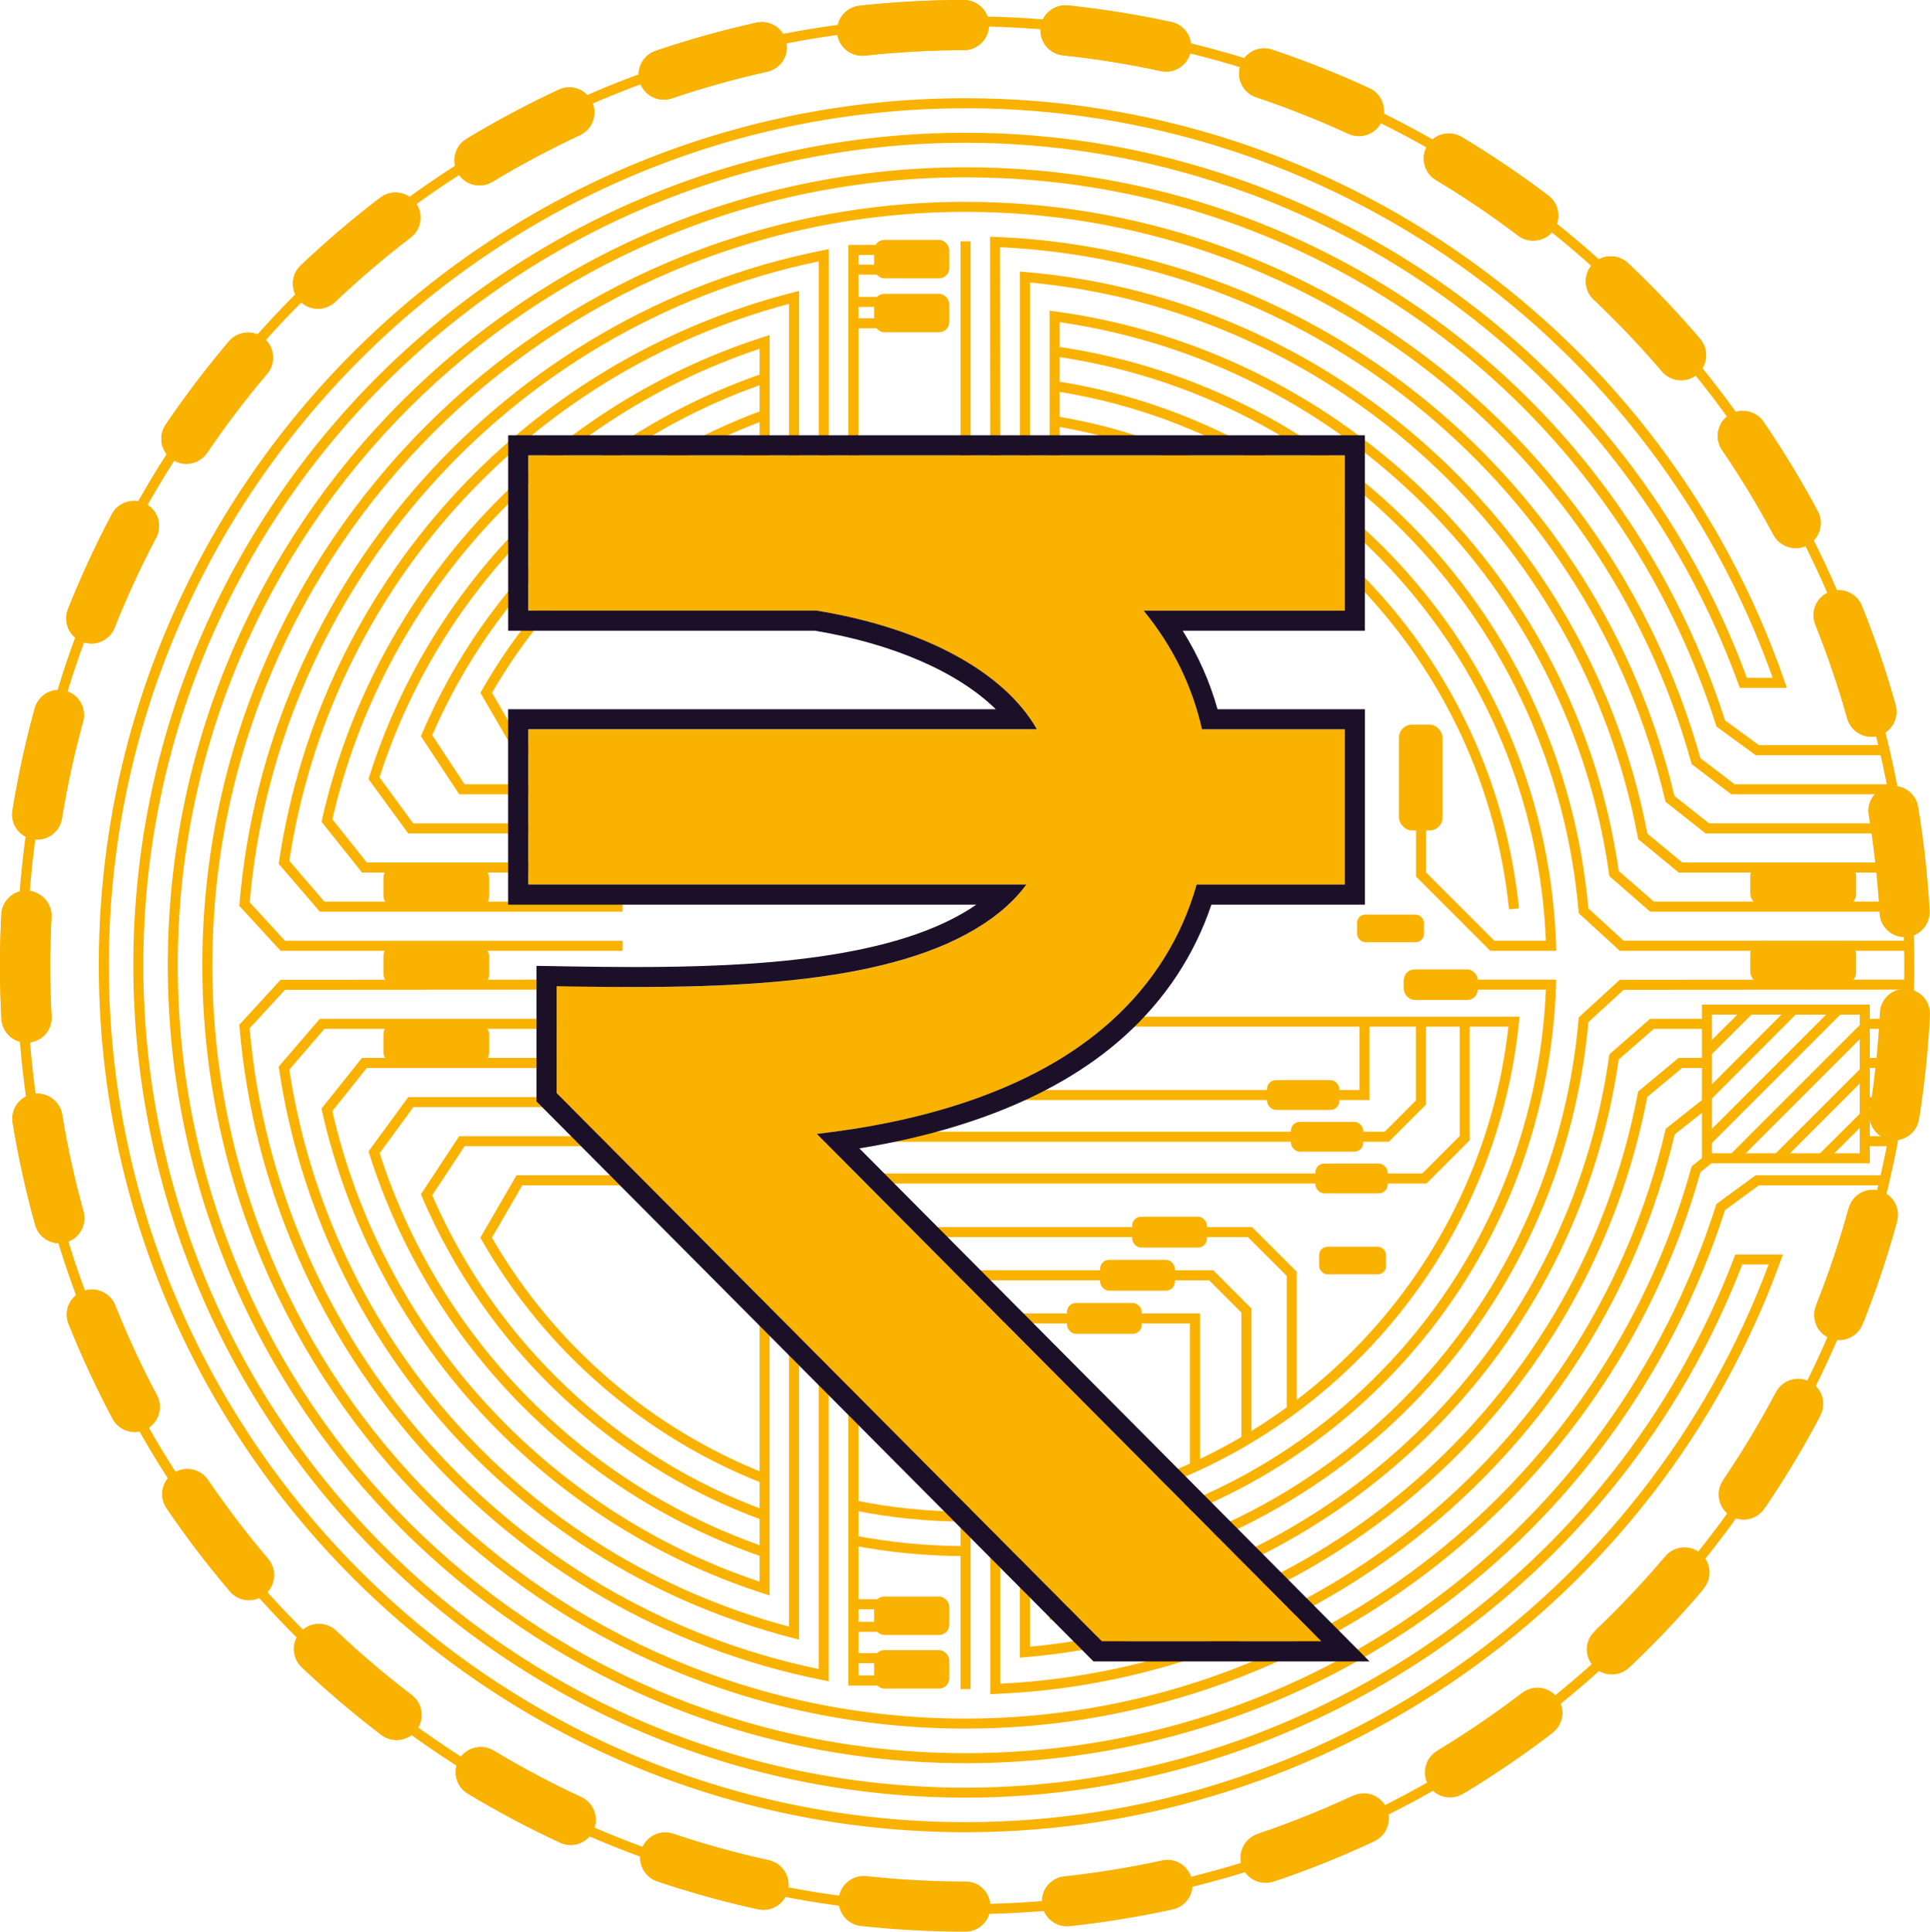 <?xml version="1.0" encoding="UTF-8"?>
<svg id="Layer_2" data-name="Layer 2" xmlns="http://www.w3.org/2000/svg" width="363.86" height="364.09" viewBox="0 0 363.86 364.09">
  <g id="Graphics">
    <g>
      <path d="m182.04,360.79C83.42,360.79,3.18,280.56,3.18,181.93S83.42,3.07,182.04,3.07s178.86,80.24,178.86,178.86-80.24,178.86-178.86,178.86Zm0-355.84C84.46,4.96,5.07,84.35,5.07,181.93s79.39,176.97,176.97,176.97,176.97-79.39,176.97-176.97S279.63,4.96,182.04,4.96Z" style="fill: #fab200;"/>
      <path d="m171.96,363.81c-3.24-.18-6.45-.44-9.64-.79-2.6-.28-4.47-2.61-4.19-5.21.28-2.6,2.63-4.47,5.21-4.19,6.14.66,12.45,1.01,18.66,1.02,2.66-.05,4.73,2.12,4.72,4.73,0,2.61-2.12,4.73-4.73,4.72-3.32,0-6.69-.1-10.02-.28Zm-28.33-3.85c-.25-.01-.5-.05-.75-.1-6.4-1.4-12.79-3.17-18.99-5.26-2.47-.83-3.81-3.51-2.97-5.99.83-2.47,3.51-3.81,5.99-2.97,5.87,1.98,11.93,3.65,18,4.98,2.55.56,4.17,3.08,3.61,5.63-.5,2.3-2.6,3.84-4.87,3.71Zm57.25,3.12c-2.27-.13-4.18-1.88-4.43-4.22-.28-2.6,1.6-4.92,4.2-5.2,6.17-.66,12.37-1.67,18.43-3,2.56-.56,5.07,1.06,5.63,3.61.56,2.55-1.06,5.07-3.61,5.63-6.39,1.4-12.94,2.46-19.45,3.16-.26.03-.52.03-.77.02Zm-93.58-15.34c-.58-.03-1.16-.17-1.72-.43-5.93-2.75-11.79-5.86-17.41-9.24-2.23-1.35-2.96-4.25-1.61-6.49,1.35-2.23,4.26-2.96,6.49-1.61,5.33,3.21,10.88,6.16,16.5,8.76,2.37,1.1,3.4,3.91,2.3,6.28-.84,1.81-2.68,2.84-4.55,2.74Zm131.02,7.14c-1.88-.1-3.58-1.33-4.22-3.21-.83-2.47.5-5.16,2.97-5.99,5.88-1.98,11.72-4.31,17.35-6.91,2.37-1.1,5.18-.07,6.28,2.3,1.1,2.37.07,5.18-2.3,6.28-5.94,2.75-12.1,5.2-18.31,7.29-.59.2-1.19.27-1.77.24Zm-163.85-26.93c-.91-.05-1.82-.37-2.6-.96-5.2-3.96-10.25-8.26-15.01-12.76-1.89-1.8-1.97-4.79-.18-6.68,1.8-1.89,4.79-1.98,6.68-.18,4.51,4.28,9.3,8.35,14.23,12.11,2.08,1.58,2.48,4.55.9,6.62-.99,1.3-2.51,1.94-4.03,1.86Zm198.63,10.84c-1.51-.08-2.95-.89-3.79-2.28-1.35-2.24-.63-5.14,1.61-6.49,5.32-3.21,10.52-6.73,15.46-10.48,2.08-1.58,5.04-1.18,6.62.91,1.58,2.08,1.17,5.04-.91,6.62-5.21,3.95-10.69,7.67-16.3,11.05-.84.51-1.78.72-2.7.67Zm-226.44-37.2c-1.25-.07-2.47-.63-3.34-1.66-4.23-4.98-8.25-10.25-11.93-15.67-1.47-2.16-.91-5.1,1.25-6.57,2.16-1.47,5.1-.91,6.57,1.25,3.49,5.14,7.3,10.14,11.32,14.86,1.69,1.99,1.45,4.97-.54,6.66-.96.82-2.15,1.18-3.32,1.12Zm256.96,14.02c-1.17-.06-2.31-.56-3.17-1.47-1.79-1.9-1.71-4.89.19-6.68,4.51-4.27,8.84-8.82,12.87-13.54,1.69-1.99,4.67-2.23,6.66-.53,1.99,1.69,2.22,4.68.53,6.66-4.24,4.98-8.81,9.78-13.57,14.28-.98.93-2.26,1.35-3.51,1.28ZM25.13,269.88c-1.6-.09-3.11-.98-3.92-2.5-3.07-5.78-5.86-11.79-8.29-17.86-.97-2.42.21-5.18,2.63-6.15,2.43-.97,5.18.21,6.15,2.63,2.3,5.76,4.95,11.46,7.86,16.94,1.23,2.3.35,5.17-1.95,6.39-.79.42-1.64.59-2.48.55Zm303.34,16.54c-.83-.05-1.66-.31-2.39-.81-2.16-1.47-2.72-4.41-1.25-6.57,3.5-5.15,6.75-10.53,9.66-15.99,1.23-2.3,4.08-3.17,6.39-1.95,2.3,1.23,3.18,4.09,1.95,6.39-3.07,5.76-6.5,11.44-10.19,16.87-.97,1.42-2.57,2.15-4.17,2.06ZM10.91,234.3c-1.97-.11-3.73-1.45-4.29-3.45-1.75-6.3-3.18-12.77-4.24-19.24-.42-2.58,1.33-5.01,3.9-5.43,2.57-.42,5,1.33,5.43,3.9,1,6.13,2.35,12.27,4.01,18.24.7,2.51-.77,5.12-3.29,5.82-.51.14-1.03.19-1.53.17Zm335.57,18.29c-.5-.03-1-.14-1.49-.33-2.42-.97-3.6-3.72-2.63-6.14,2.3-5.76,4.31-11.71,5.97-17.7.7-2.51,3.3-3.97,5.82-3.29,2.52.7,3.99,3.31,3.29,5.82-1.76,6.32-3.88,12.6-6.3,18.67-.77,1.93-2.68,3.08-4.65,2.97ZM4.71,196.48c-2.38-.13-4.32-2.04-4.45-4.47-.35-6.52-.35-13.15,0-19.7.14-2.61,2.37-4.61,4.97-4.47,2.56.31,4.6,2.37,4.47,4.97-.33,6.21-.33,12.49,0,18.68.14,2.61-1.86,4.83-4.47,4.97-.18,0-.35,0-.52,0Zm2.06-38.26c-.17,0-.33-.03-.5-.05-2.58-.42-4.33-2.85-3.91-5.42,1.05-6.46,2.46-12.93,4.19-19.25.69-2.51,3.29-4,5.81-3.3,2.52.69,3.99,3.3,3.3,5.81-1.65,5.98-2.99,12.12-3.98,18.25-.39,2.41-2.54,4.1-4.92,3.96Zm10.18-36.95c-.5-.03-.99-.13-1.48-.33-2.43-.96-3.61-3.71-2.65-6.14,2.42-6.08,5.2-12.1,8.26-17.89,1.22-2.3,4.08-3.19,6.39-1.96,2.31,1.22,3.19,4.08,1.96,6.39-2.91,5.49-5.54,11.2-7.83,16.96-.77,1.94-2.68,3.09-4.66,2.98Zm335.61,17.61c-1.96-.11-3.73-1.45-4.29-3.44-1.68-5.97-3.7-11.92-6.01-17.68-.97-2.42.2-5.18,2.62-6.15,2.43-.97,5.18.2,6.15,2.62,2.44,6.08,4.58,12.35,6.34,18.65.7,2.51-.76,5.12-3.27,5.83-.51.14-1.03.2-1.54.17ZM34.89,87.39c-.83-.05-1.65-.31-2.39-.81-2.16-1.46-2.73-4.4-1.26-6.56,3.67-5.41,7.68-10.69,11.92-15.69,1.69-1.99,4.67-2.24,6.66-.55,1.99,1.69,2.23,4.67.55,6.66-4.02,4.74-7.83,9.74-11.31,14.88-.97,1.43-2.58,2.16-4.18,2.07Zm303.39,15.93c-1.59-.09-3.1-.98-3.91-2.49-2.92-5.47-6.18-10.85-9.68-15.97-1.47-2.16-.92-5.1,1.24-6.57,2.16-1.47,5.1-.92,6.57,1.24,3.69,5.41,7.13,11.08,10.21,16.85,1.23,2.3.36,5.17-1.94,6.4-.79.42-1.65.6-2.49.55ZM59.7,58.17c-1.16-.06-2.3-.56-3.17-1.47-1.8-1.89-1.72-4.88.18-6.68,4.75-4.5,9.79-8.8,14.99-12.77,2.07-1.58,5.04-1.19,6.62.89,1.58,2.08,1.18,5.04-.89,6.62-4.93,3.76-9.72,7.84-14.22,12.11-.98.93-2.26,1.36-3.52,1.29Zm256.98,13.5c-1.24-.07-2.46-.63-3.34-1.65-4.02-4.72-8.35-9.27-12.87-13.54-1.9-1.79-1.98-4.78-.19-6.68,1.79-1.9,4.78-1.99,6.68-.19,4.76,4.5,9.33,9.3,13.58,14.28,1.69,1.99,1.46,4.97-.53,6.67-.96.82-2.16,1.19-3.33,1.12ZM90.17,34.93c-1.51-.08-2.95-.88-3.79-2.27-1.35-2.23-.64-5.14,1.6-6.49,5.61-3.39,11.46-6.51,17.38-9.27,2.36-1.1,5.18-.07,6.28,2.29,1.1,2.37.08,5.18-2.29,6.28-5.62,2.61-11.16,5.57-16.48,8.78-.84.51-1.79.73-2.7.67Zm198.63,10.43c-.91-.05-1.81-.36-2.59-.95-4.95-3.75-10.15-7.27-15.47-10.47-2.24-1.34-2.97-4.25-1.62-6.48,1.35-2.24,4.25-2.96,6.49-1.62,5.61,3.37,11.1,7.08,16.33,11.04,2.08,1.58,2.49,4.54.91,6.62-.99,1.3-2.52,1.95-4.03,1.86ZM124.9,18.77c-1.87-.1-3.58-1.32-4.22-3.2-.84-2.47.49-5.16,2.96-5.99,6.2-2.1,12.58-3.88,18.98-5.3,2.56-.58,5.07,1.04,5.64,3.59.56,2.55-1.05,5.07-3.59,5.64-6.07,1.34-12.12,3.03-17.99,5.02-.59.2-1.19.28-1.78.25Zm131.03,6.87c-.58-.03-1.16-.17-1.71-.43-5.64-2.6-11.49-4.91-17.37-6.88-2.48-.83-3.81-3.5-2.98-5.98.83-2.47,3.5-3.81,5.98-2.98,6.21,2.08,12.37,4.52,18.33,7.26,2.37,1.09,3.41,3.9,2.32,6.27-.83,1.82-2.68,2.85-4.56,2.75Zm-93.62-15.15c-2.27-.13-4.18-1.87-4.43-4.21-.28-2.59,1.59-4.93,4.19-5.21C168.56.37,175.18,0,181.74,0c2.59,0,4.73,2.11,4.73,4.72,0,2.61-2.11,4.73-4.72,4.73-6.21,0-12.49.35-18.65,1.02-.26.03-.52.03-.78.02Zm57.28,3c-.25-.01-.49-.05-.75-.1-6.05-1.31-12.26-2.31-18.44-2.96-2.6-.28-4.48-2.6-4.2-5.2s2.53-4.46,5.2-4.2c6.52.69,13.06,1.74,19.45,3.13,2.55.55,4.17,3.07,3.62,5.62-.5,2.3-2.6,3.85-4.88,3.72Z" style="fill: #fab200;"/>
      <path d="m0,182.04c0-3.24.09-6.47.25-9.67.14-2.61,2.36-4.61,4.97-4.48,2.61.14,4.61,2.38,4.48,4.97-.32,6.16-.32,12.49.02,18.69.2,2.65-1.86,4.84-4.46,4.98-2.61.14-4.84-1.86-4.98-4.46-.18-3.31-.27-6.69-.27-10.02Zm2.28-28.5c0-.25.02-.5.06-.76,1.05-6.47,2.46-12.95,4.2-19.25.69-2.52,3.3-3.99,5.81-3.3,2.51.69,4,3.29,3.3,5.81-1.65,5.97-2.99,12.11-3.98,18.24-.42,2.58-2.84,4.33-5.42,3.91-2.32-.37-3.97-2.38-3.97-4.66Zm.06,57.33c0-2.27,1.65-4.28,3.96-4.66,2.58-.42,5.01,1.33,5.43,3.9,1,6.12,2.35,12.26,4.01,18.24.7,2.52-.78,5.12-3.29,5.82-2.52.7-5.12-.77-5.82-3.29-1.75-6.31-3.18-12.78-4.23-19.24-.04-.26-.06-.52-.06-.77Zm10.13-94.29c0-.58.11-1.17.34-1.74,2.41-6.07,5.19-12.09,8.26-17.89,1.22-2.31,4.08-3.19,6.39-1.97,2.3,1.22,3.19,4.09,1.97,6.39-2.91,5.5-5.55,11.21-7.83,16.96-.96,2.43-3.71,3.61-6.14,2.65-1.85-.74-2.98-2.52-2.98-4.39Zm.13,131.22c0-1.88,1.13-3.65,2.97-4.39,2.42-.97,5.18.21,6.14,2.63,2.3,5.76,4.95,11.46,7.86,16.94,1.23,2.3.36,5.17-1.95,6.39-2.31,1.23-5.17.35-6.39-1.95-3.07-5.78-5.87-11.79-8.3-17.87-.23-.57-.34-1.17-.34-1.75ZM30.41,82.71c0-.91.26-1.84.81-2.65,3.67-5.41,7.68-10.69,11.91-15.69,1.69-1.99,4.67-2.24,6.66-.55,1.99,1.69,2.24,4.67.55,6.66-4.02,4.74-7.82,9.75-11.3,14.88-1.46,2.16-4.4,2.73-6.56,1.26-1.35-.91-2.08-2.4-2.08-3.92Zm.18,198.93c0-1.51.72-3,2.07-3.91,2.16-1.47,5.1-.91,6.57,1.25,3.5,5.13,7.3,10.13,11.32,14.86,1.69,1.98,1.45,4.97-.54,6.66-1.99,1.69-4.97,1.45-6.66-.54-4.24-4.98-8.25-10.25-11.94-15.67-.55-.81-.82-1.74-.82-2.66ZM55.19,53.48c0-1.25.49-2.5,1.47-3.43,4.74-4.5,9.78-8.8,14.99-12.78,2.07-1.59,5.04-1.19,6.63.89,1.59,2.08,1.19,5.04-.89,6.63-4.94,3.77-9.72,7.85-14.21,12.12-1.89,1.8-4.88,1.72-6.68-.17-.87-.91-1.3-2.08-1.3-3.26Zm.23,257.34c0-1.17.43-2.34,1.29-3.25,1.79-1.9,4.79-1.98,6.68-.18,4.51,4.27,9.3,8.34,14.24,12.1,2.08,1.58,2.49,4.54.9,6.62-1.58,2.08-4.55,2.48-6.62.9-5.21-3.96-10.26-8.25-15.01-12.75-.98-.93-1.48-2.18-1.48-3.43ZM85.65,30.23c0-1.6.81-3.16,2.28-4.05,5.6-3.39,11.45-6.51,17.38-9.27,2.37-1.1,5.18-.08,6.28,2.29,1.1,2.37.07,5.18-2.29,6.28-5.62,2.62-11.17,5.57-16.48,8.79-2.23,1.35-5.14.64-6.49-1.6-.46-.76-.68-1.61-.68-2.44Zm.28,303.79c0-.83.22-1.67.68-2.44,1.35-2.24,4.25-2.96,6.49-1.61,5.33,3.21,10.89,6.16,16.5,8.76,2.37,1.1,3.4,3.9,2.3,6.28-1.1,2.37-3.91,3.4-6.28,2.3-5.93-2.74-11.78-5.85-17.41-9.24-1.47-.89-2.29-2.45-2.29-4.05ZM120.39,14.06c0-1.97,1.24-3.81,3.21-4.48,6.19-2.1,12.57-3.88,18.98-5.3,2.55-.56,5.07,1.05,5.64,3.6.56,2.54-1.05,5.07-3.6,5.64-6.07,1.34-12.12,3.03-17.98,5.02-2.47.84-5.16-.49-6-2.96-.17-.5-.25-1.02-.25-1.52Zm.33,336.07c0-.5.08-1.01.25-1.51.83-2.47,3.51-3.8,5.99-2.97,5.88,1.98,11.93,3.66,18,4.98,2.55.56,4.15,3.07,3.61,5.63-.56,2.55-3.08,4.16-5.63,3.61-6.4-1.4-12.79-3.17-18.99-5.26-1.97-.66-3.22-2.51-3.22-4.48ZM157.81,5.78c0-2.38,1.79-4.43,4.21-4.69C168.51.38,175.13.01,181.68,0c2.61,0,4.73,2.11,4.73,4.72-.16,2.57-2.11,4.73-4.72,4.73-6.22.01-12.49.36-18.65,1.03-2.6.28-4.93-1.59-5.21-4.18-.02-.18-.03-.35-.03-.52Zm38.32-.06c0-.17,0-.33.03-.5.27-2.6,2.6-4.48,5.2-4.2,6.51.69,13.05,1.74,19.45,3.12,2.55.55,4.18,3.06,3.62,5.62-.55,2.55-3.07,4.17-5.62,3.62-6.07-1.31-12.27-2.31-18.44-2.96-2.43-.26-4.23-2.31-4.23-4.7Zm37.45,8.12c0-.5.08-1,.25-1.5.83-2.48,3.51-3.81,5.98-2.98,6.2,2.08,12.37,4.52,18.32,7.26,2.37,1.09,3.41,3.89,2.32,6.27-1.09,2.37-3.9,3.41-6.27,2.32-5.64-2.6-11.49-4.91-17.37-6.88-1.98-.66-3.23-2.51-3.23-4.48Zm1.01,336.07c0-1.97,1.24-3.8,3.2-4.47,5.87-2,11.7-4.35,17.32-6.98,2.37-1.11,5.18-.08,6.29,2.28,1.1,2.37.08,5.18-2.28,6.29-5.93,2.78-12.08,5.25-18.27,7.37-2.47.84-5.16-.48-6-2.95-.17-.51-.25-1.02-.25-1.53ZM268.4,29.87c0-.83.22-1.67.67-2.43,1.34-2.24,4.25-2.97,6.49-1.62,5.61,3.36,11.1,7.08,16.32,11.03,2.08,1.58,2.49,4.54.91,6.62-1.58,2.08-4.54,2.49-6.62.91-4.95-3.75-10.16-7.28-15.48-10.46-1.48-.89-2.3-2.45-2.3-4.06Zm.89,303.8c0-1.6.81-3.15,2.27-4.04,5.3-3.22,10.49-6.77,15.41-10.55,2.07-1.59,5.04-1.2,6.63.87,1.59,2.07,1.2,5.04-.87,6.63-5.2,3.98-10.67,7.73-16.25,11.13-2.23,1.36-5.14.65-6.5-1.58-.47-.77-.69-1.62-.69-2.45Zm29.66-280.65c0-1.17.43-2.33,1.29-3.24,1.79-1.9,4.78-1.98,6.68-.19,4.76,4.49,9.33,9.29,13.58,14.26,1.69,1.98,1.46,4.97-.52,6.66-1.98,1.7-4.97,1.46-6.66-.52-4.03-4.72-8.37-9.27-12.88-13.53-.99-.93-1.48-2.18-1.48-3.44Zm.75,257.33c0-1.25.49-2.49,1.46-3.42,4.49-4.28,8.79-8.86,12.8-13.6,1.68-1.99,4.67-2.25,6.66-.56,1.99,1.68,2.25,4.66.56,6.66-4.23,5.01-8.77,9.83-13.5,14.35-1.89,1.8-4.88,1.73-6.68-.16-.87-.92-1.31-2.09-1.31-3.26Zm24.14-228.19c0-1.51.72-2.99,2.06-3.91,2.15-1.47,5.1-.92,6.57,1.24,3.7,5.41,7.13,11.08,10.21,16.84,1.23,2.3.36,5.17-1.94,6.4-2.3,1.23-5.17.36-6.4-1.94-2.92-5.47-6.18-10.84-9.68-15.97-.56-.81-.82-1.74-.82-2.66Zm.58,198.91c0-.91.26-1.83.81-2.64,3.47-5.15,6.7-10.54,9.59-16.03,1.22-2.31,4.08-3.2,6.39-1.98,2.32,1.22,3.19,4.08,1.98,6.39-3.05,5.79-6.46,11.48-10.12,16.91-1.46,2.16-4.4,2.73-6.56,1.27-1.35-.91-2.08-2.4-2.08-3.92Zm17.48-165.12c0-1.87,1.12-3.65,2.97-4.39,2.42-.97,5.18.2,6.15,2.62,2.44,6.07,4.58,12.35,6.34,18.66.72,2.52-.76,5.12-3.28,5.83-2.51.7-5.12-.76-5.83-3.28-1.68-5.98-3.7-11.93-6.01-17.68-.23-.58-.34-1.17-.34-1.76Zm.39,131.21c0-.58.11-1.16.33-1.73,2.28-5.78,4.27-11.74,5.91-17.72.69-2.52,3.29-4,5.81-3.31,2.51.69,4,3.29,3.31,5.81-1.73,6.31-3.82,12.6-6.23,18.7-.96,2.43-3.7,3.62-6.13,2.66-1.86-.73-2.99-2.51-2.99-4.4Zm9.94-94.32c0-2.27,1.64-4.27,3.96-4.66,2.57-.43,5.01,1.32,5.44,3.89,1.07,6.45,1.79,13.03,2.16,19.58.15,2.58-1.85,4.84-4.46,4.98-2.61.15-4.84-1.85-4.98-4.46-.35-6.2-1.04-12.45-2.05-18.56-.04-.26-.06-.52-.06-.78Zm.18,57.36c0-.25.02-.5.06-.75.98-6.12,1.63-12.37,1.94-18.58.13-2.61,2.35-4.61,4.96-4.48s4.6,2.28,4.48,4.96c-.33,6.55-1.02,13.14-2.05,19.59-.41,2.58-2.83,4.34-5.41,3.92-2.33-.37-3.98-2.38-3.98-4.66Z" style="fill: #fab200;"/>
      <g>
        <path d="m360.23,179.21h-54.86l-7.73-7.08-.03-.37c-4.71-53.93-45.38-96.95-98.92-104.62l.27-1.87c54.29,7.78,95.56,51.32,100.5,105.96l6.64,6.08h54.13v1.89Z" style="fill: #fab200;"/>
        <path d="m117.36,157.09h-40.4l-7.49-10.23.14-.46c11.2-35.51,38.95-63.93,74.22-76.01l.61,1.79c-34.56,11.84-61.77,39.61-72.89,74.34l6.35,8.68h39.44v1.89Z" style="fill: #fab200;"/>
        <path d="m182.04,345.35c-90.11,0-163.42-73.31-163.42-163.42S91.94,18.51,182.04,18.51c69.56,0,131.61,44.16,154.4,109.88l.43,1.26h-8.86l-.23-.62c-22.17-61.08-80.75-102.12-145.75-102.12C96.57,26.91,27.02,96.45,27.02,181.93s69.54,155.02,155.02,155.02c63.92,0,122.15-40.14,144.89-99.89l.23-.61h8.97l-.46,1.27c-23.38,64.38-85.12,107.63-153.63,107.63Zm0-324.94C92.98,20.41,20.52,92.87,20.52,181.93s72.46,161.52,161.53,161.52c67.27,0,127.93-42.19,151.39-105.12h-4.97c-23.19,60.14-81.95,100.5-146.43,100.5-86.52,0-156.91-70.39-156.91-156.91S95.52,25.02,182.04,25.02c65.57,0,124.68,41.26,147.3,102.74h4.87c-22.87-64.27-83.86-107.36-152.17-107.36Z" style="fill: #fab200;"/>
        <path d="m293.4,179.21h-12.45l-13.98-13.98v-26.33h1.89v25.55l12.87,12.87h9.71c-2.15-52.2-41.02-95.7-92.76-103.63l.29-1.87c52.96,8.11,92.66,52.87,94.4,106.41l.03.98Z" style="fill: #fab200;"/>
        <path d="m117.37,149.71h-30.8l-7.22-10.95.2-.47c12.04-28.25,35.47-50.47,64.27-60.98l.65,1.78c-28.15,10.27-51.08,31.94-62.98,59.48l6.1,9.25h29.78v1.89Z" style="fill: #fab200;"/>
        <path d="m182.04,293.3c-7.2,0-14.38-.68-21.32-2.02l.36-1.86c6.82,1.32,13.88,1.99,20.96,1.99v1.89Z" style="fill: #fab200;"/>
        <path d="m198.97,292l-.14-.92-.95.02v-.85l.8-.12c51.74-7.89,90.6-51.37,92.76-103.59h-26.78v-1.89h28.73l-.03.98c-1.74,53.56-41.44,98.3-94.4,106.37Z" style="fill: #fab200;"/>
        <path d="m143.82,286.55c-28.8-10.51-52.22-32.74-64.27-60.98l-.2-.47,7.22-10.95h30.8v1.89h-29.78l-6.1,9.25c11.9,27.54,34.82,49.21,62.98,59.48l-.65,1.78Z" style="fill: #fab200;"/>
        <path d="m143.8,279.58c-22.24-8.69-41.05-24.96-52.97-45.83l-.27-.47,6.82-11.76h19.98v1.89h-18.89l-5.73,9.87c11.71,20.27,30.07,36.07,51.74,44.54l-.69,1.76Z" style="fill: #fab200;"/>
        <path d="m198.98,285.42l-.3-1.86c45.48-7.37,80.58-44.32,85.7-90.05h-74.88v-1.89h76.98l-.11,1.04c-4.78,47.06-40.72,85.21-87.39,92.77Z" style="fill: #fab200;"/>
        <path d="m182.04,286.8c-7.13,0-14.31-.73-21.33-2.18l.38-1.85c6.9,1.42,13.94,2.14,20.95,2.14v1.89Z" style="fill: #fab200;"/>
        <path d="m284.49,171.4c-4.7-46.21-39.99-83.67-85.81-91.1l.3-1.86c46.67,7.56,82.6,45.71,87.39,92.77l-1.88.19Z" style="fill: #fab200;"/>
        <path d="m117.37,142.34h-19.98l-6.82-11.76.27-.47c11.91-20.87,30.72-37.14,52.97-45.83l.69,1.76c-21.67,8.46-40.03,24.27-51.74,44.54l5.73,9.87h18.89v1.89Z" style="fill: #fab200;"/>
        <rect x="351.57" y="214.15" width="5.63" height="1.89" style="fill: #fab200;"/>
        <path d="m182.03,325.82c-79.34,0-143.89-64.55-143.89-143.89S102.69,38.04,182.03,38.04c64.27,0,121.2,43.11,138.55,104.87l6.45,4.91h30.16v1.89h-30.8l-7.46-5.68-.08-.31c-17.02-61.11-73.28-103.79-136.82-103.79-78.3,0-142,63.7-142,142s63.7,142,142,142c63.53,0,119.79-42.68,136.82-103.8l.08-.29,2.8-2.27,1.19,1.47-2.33,1.89c-17.35,61.77-74.28,104.89-138.56,104.89Z" style="fill: #fab200;"/>
        <path d="m143.84,293.48c-35.27-12.09-63.02-40.51-74.22-76.01l-.14-.46,7.49-10.23h40.4v1.89h-39.44l-6.35,8.68c11.12,34.73,38.33,62.49,72.89,74.34l-.61,1.79Z" style="fill: #fab200;"/>
        <path d="m198.96,298.58l-.27-1.87c53.54-7.68,94.21-50.68,98.92-104.58l.03-.37,7.73-7.08,54.86-.04v1.89l-54.13.04-6.64,6.08c-4.93,54.6-46.21,98.14-100.5,105.92Z" style="fill: #fab200;"/>
        <path d="m182.04,332.34c-82.93,0-150.41-67.47-150.41-150.41S99.11,31.53,182.04,31.53c65.61,0,123.11,41.89,143.19,104.26l6.38,4.66h24.03v1.89h-24.65l-7.38-5.39-.09-.29c-19.74-61.75-76.6-103.24-141.49-103.24-81.89,0-148.52,66.62-148.52,148.51s66.62,148.52,148.52,148.52c64.88,0,121.74-41.49,141.48-103.24l.09-.29,7.38-5.39h24.65v1.89h-24.03l-6.38,4.66c-20.08,62.37-77.59,104.26-143.19,104.26Z" style="fill: #fab200;"/>
        <path d="m117.37,164.46h-49.12l-7.64-9.56.1-.44c9.64-42.7,41.5-77.54,83.15-90.92l1.24-.4v31.25h-1.89v-28.65c-40.26,13.42-71.03,47.27-80.55,88.69l6.5,8.14h48.21v1.89Z" style="fill: #fab200;"/>
        <polygon points="161.84 94.39 159.95 94.39 159.95 46.17 172.17 46.17 172.17 48.06 161.84 48.06 161.84 94.39" style="fill: #fab200;"/>
        <path d="m117.37,179.21H52.89l-7.78-8.48.04-.41c5.07-60.66,50.29-111.3,109.97-123.14l1.13-.23v47.44h-1.89v-45.13c-58.16,12.06-102.15,61.55-107.29,120.81l6.66,7.26h63.65v1.89Z" style="fill: #fab200;"/>
        <path d="m117.37,171.83h-57.08l-7.75-9.01.06-.43c7.79-52.08,45.81-94.18,96.87-107.26l1.18-.3v39.56h-1.89v-37.12c-49.59,13.2-86.47,54.25-94.22,104.98l6.62,7.7h56.21v1.89Z" style="fill: #fab200;"/>
        <rect x="181.09" y="45.49" width="1.89" height="48.9" style="fill: #fab200;"/>
        <path d="m359.96,171.83h-48.87l-7.68-6.7-.05-.35c-7.52-53.66-50.04-96.3-103.59-104.06v33.67h-1.89v-35.84l1.07.15c54.77,7.44,98.4,50.79,106.23,105.47l6.62,5.77h48.16v1.89Z" style="fill: #fab200;"/>
        <path d="m359.36,164.46h-42.88l-7.64-6.3-.06-.34c-10.66-56.38-57.71-99.25-114.6-104.57v41.13h-1.89v-43.2l1.03.09c58.08,4.97,106.25,48.47,117.26,105.86l6.58,5.43h42.2v1.89Z" style="fill: #fab200;"/>
        <path d="m358.45,157.09h-36.9l-7.55-5.97-.08-.32c-13.8-58.67-65.28-101.39-125.38-104.21l.04,47.79h-1.89l-.04-49.77.98.04c61.26,2.43,113.87,45.74,128.06,105.39l6.52,5.15h36.24v1.89Z" style="fill: #fab200;"/>
        <path d="m197.88,305.31v-36.52h1.89v34.35c53.54-7.76,96.07-50.4,103.59-104.06l.05-.35,7.68-6.7h10.72v1.89h-10.01l-6.62,5.77c-7.83,54.69-51.46,98.03-106.23,105.47l-1.07.15Z" style="fill: #fab200;"/>
        <rect x="351.57" y="192.03" width="8.39" height="1.89" style="fill: #fab200;"/>
        <rect x="181.09" y="268.79" width="1.89" height="49.58" style="fill: #fab200;"/>
        <rect x="351.57" y="206.78" width="6.88" height="1.89" style="fill: #fab200;"/>
        <path d="m186.69,319.32v-50.52h1.89v48.55c60.1-2.86,111.58-45.61,125.39-104.28l.07-.32,7.18-5.69,1.17,1.48-6.66,5.28c-14.18,59.65-66.8,103-128.06,105.46l-.98.04Z" style="fill: #fab200;"/>
        <rect x="351.57" y="199.4" width="7.79" height="1.89" style="fill: #fab200;"/>
        <path d="m192.28,312.44v-43.65h1.89v41.59c56.92-5.33,103.96-48.08,114.6-104.31l.06-.33,7.63-6.34h5.33v1.89h-4.65l-6.58,5.47c-10.98,57.23-59.15,100.63-117.26,105.6l-1.03.09Z" style="fill: #fab200;"/>
        <polygon points="172.17 317.69 159.95 317.69 159.95 241.57 161.84 241.57 161.84 315.8 172.17 315.8 172.17 317.69" style="fill: #fab200;"/>
        <path d="m145.09,300.72l-1.24-.4c-41.69-13.44-73.55-48.28-83.15-90.92l-.1-.44,7.64-9.56h49.12v1.89h-48.21l-6.5,8.14c9.47,41.37,40.24,75.22,80.55,88.69v-56.55h1.89v59.16Z" style="fill: #fab200;"/>
        <path d="m150.65,309.04l-1.18-.3c-51.06-13.09-89.08-55.2-96.87-107.27l-.06-.43,7.75-9.01h57.08v1.89h-56.21l-6.62,7.7c7.75,50.72,44.63,91.77,94.22,104.98v-65.03h1.89v67.47Z" style="fill: #fab200;"/>
        <path d="m156.25,316.91l-1.13-.23c-59.67-11.85-104.89-62.47-109.97-123.11l-.04-.41,7.78-8.48,64.48-.04v1.89l-63.65.04-6.66,7.25c5.14,59.23,49.14,108.7,107.29,120.77v-73.04h1.89v75.35Z" style="fill: #fab200;"/>
      </g>
      <rect x="160.9" y="49.87" width="11.26" height="1.89" style="fill: #fab200;"/>
      <rect x="160.9" y="55.96" width="11.26" height="1.89" style="fill: #fab200;"/>
      <rect x="160.9" y="59.99" width="11.26" height="1.89" style="fill: #fab200;"/>
      <rect x="160.9" y="311.59" width="11.26" height="1.89" style="fill: #fab200;"/>
      <rect x="160.9" y="305.69" width="11.26" height="1.89" style="fill: #fab200;"/>
      <rect x="160.9" y="301.44" width="11.26" height="1.89" style="fill: #fab200;"/>
      <rect x="164.8" y="45.22" width="14.16" height="7.24" rx="1.91" ry="1.91" style="fill: #fab200;"/>
      <rect x="329.98" y="177.41" width="19.95" height="8.22" rx="2.45" ry="2.45" style="fill: #fab200;"/>
      <rect x="329.98" y="162.67" width="19.95" height="8.22" rx="2.45" ry="2.45" style="fill: #fab200;"/>
      <rect x="72.28" y="163.08" width="19.95" height="8.22" rx="2.45" ry="2.45" style="fill: #fab200;"/>
      <rect x="72.28" y="177.82" width="19.95" height="8.22" rx="2.45" ry="2.45" style="fill: #fab200;"/>
      <rect x="264.67" y="182.72" width="13.94" height="5.75" rx="1.99" ry="1.99" style="fill: #fab200;"/>
      <rect x="263.74" y="136.58" width="8.22" height="19.95" rx="2.45" ry="2.45" style="fill: #fab200;"/>
      <rect x="255.84" y="172.39" width="12.62" height="5.2" rx="1.55" ry="1.55" style="fill: #fab200;"/>
      <rect x="248.69" y="234.99" width="12.62" height="5.2" rx="1.55" ry="1.55" style="fill: #fab200;"/>
      <rect x="72.28" y="192.55" width="19.95" height="8.22" rx="2.45" ry="2.45" style="fill: #fab200;"/>
      <rect x="164.8" y="55.38" width="14.16" height="7.24" rx="1.9" ry="1.9" style="fill: #fab200;"/>
      <rect x="164.8" y="311.03" width="14.16" height="7.24" rx="1.9" ry="1.9" style="fill: #fab200;"/>
      <rect x="164.8" y="300.93" width="14.16" height="7.24" rx="1.9" ry="1.9" style="fill: #fab200;"/>
      <g>
        <path d="m352.51,219.26h-31.65v-29.91h31.65v29.91Zm-29.76-1.89h27.87v-26.13h-27.87v26.13Z" style="fill: #fab200;"/>
        <g>
          <rect x="320.16" y="193.33" width="11.31" height="1.89" transform="translate(-42.2 286.27) rotate(-44.84)" style="fill: #fab200;"/>
          <rect x="341.86" y="213.36" width="11.36" height="1.89" transform="translate(-50 307.42) rotate(-44.84)" style="fill: #fab200;"/>
          <rect x="331.8" y="209.18" width="23.16" height="1.89" transform="translate(-48.01 304.35) rotate(-45)" style="fill: #fab200;"/>
          <polygon points="358.26 194.33 358.26 194.3 360.15 194.3 358.26 194.33" style="fill: #fab200;"/>
          <rect x="321.71" y="205" width="34.98" height="1.89" transform="translate(-46.27 300.17) rotate(-45)" style="fill: #fab200;"/>
          <rect x="316.69" y="201.69" width="34.95" height="1.89" transform="translate(-45.4 295.68) rotate(-45)" style="fill: #fab200;"/>
          <polygon points="322.47 207.33 321.14 205.99 337.47 189.62 338.81 190.96 322.47 207.33" style="fill: #fab200;"/>
        </g>
      </g>
      <g>
        <polygon points="268.93 223.07 164.42 223.07 164.42 221.18 268.14 221.18 275.19 214.13 275.19 192.87 277.08 192.87 277.08 214.91 268.93 223.07" style="fill: #fab200;"/>
        <polygon points="167.5 215.2 167.5 213.31 261.06 213.31 266.94 207.43 266.94 192.87 268.83 192.87 268.83 208.21 261.84 215.2 167.5 215.2" style="fill: #fab200;"/>
        <polygon points="258.18 207.34 186.83 207.34 186.83 205.45 256.29 205.45 256.29 192.87 258.18 192.87 258.18 207.34" style="fill: #fab200;"/>
        <rect x="238.87" y="203.58" width="13.64" height="5.62" rx="1.68" ry="1.68" style="fill: #fab200;"/>
        <rect x="243.37" y="211.45" width="13.64" height="5.62" rx="1.68" ry="1.68" style="fill: #fab200;"/>
        <rect x="247.98" y="219.31" width="13.64" height="5.62" rx="1.68" ry="1.68" style="fill: #fab200;"/>
      </g>
      <g>
        <polygon points="244.47 265.67 242.58 265.67 242.58 240.48 235.27 233.18 173.39 233.18 173.39 231.29 236.05 231.29 244.47 239.7 244.47 265.67" style="fill: #fab200;"/>
        <polygon points="235.93 270.85 234.04 270.85 234.04 247.41 227.95 241.32 173.39 241.31 173.39 239.42 228.73 239.42 235.93 246.63 235.93 270.85" style="fill: #fab200;"/>
        <polygon points="226.23 276.87 224.33 276.87 224.33 249.44 173.39 249.44 173.39 247.55 226.23 247.55 226.23 276.87" style="fill: #fab200;"/>
        <rect x="201.15" y="245.59" width="14.1" height="5.81" rx="1.69" ry="1.69" style="fill: #fab200;"/>
        <rect x="207.4" y="237.46" width="14.1" height="5.81" rx="1.69" ry="1.69" style="fill: #fab200;"/>
        <rect x="213.44" y="229.33" width="14.1" height="5.81" rx="1.69" ry="1.69" style="fill: #fab200;"/>
      </g>
      <g>
        <path d="m253.54,85.83H99.59v29.27h54.36c20.23,3.31,35.35,11.53,41.53,22.36h-95.89v29.27h93.91c-1.05,1.43-2.25,2.75-3.62,4-16.6,15.04-51.15,15.73-82.19,15.21l-2.75-.05v20.14l102.79,103.33h41.37l-95.11-95.63c17.85-2.02,40.2-7.43,55.5-21.26,7.85-7.09,13.26-15.74,16.11-25.73h27.94v-29.27h-26.94c-1.83-8.17-5.51-15.66-10.99-22.36h37.93v-29.27Z" style="fill: #fab200;"/>
        <path d="m253.54,85.83v29.27h-37.93c5.48,6.7,9.16,14.19,10.99,22.36h26.94v29.27h-27.94c-2.84,9.99-8.26,18.64-16.11,25.73-15.3,13.83-37.65,19.24-55.5,21.26l95.11,95.63h-41.37l-102.79-103.33v-20.14l2.75.05c3.95.07,7.95.11,11.97.11,27.57,0,55.74-2.2,70.22-15.32,1.37-1.24,2.57-2.57,3.62-4h-93.91v-29.27h95.89c-6.18-10.83-21.3-19.05-41.53-22.36h-54.36v-29.27h153.95m3.78-3.78H95.81v36.84h57.83c14.82,2.47,26.97,7.82,34.1,14.8h-91.94v36.84h88.26c-14.99,10.35-42.01,11.75-64.4,11.75-4,0-7.98-.05-11.91-.11l-2.75-.05-3.85-.06v25.55l1.1,1.11,102.79,103.33,1.11,1.11h52.04l-6.41-6.45-89.76-90.25c16.19-2.62,35.89-8.42,50-21.17,7.65-6.91,13.15-15.23,16.36-24.76h28.94v-36.84h-27.78c-1.46-5.21-3.66-10.16-6.57-14.8h34.34v-36.84h0Z" style="fill: #1c1028;"/>
      </g>
    </g>
  </g>
</svg>